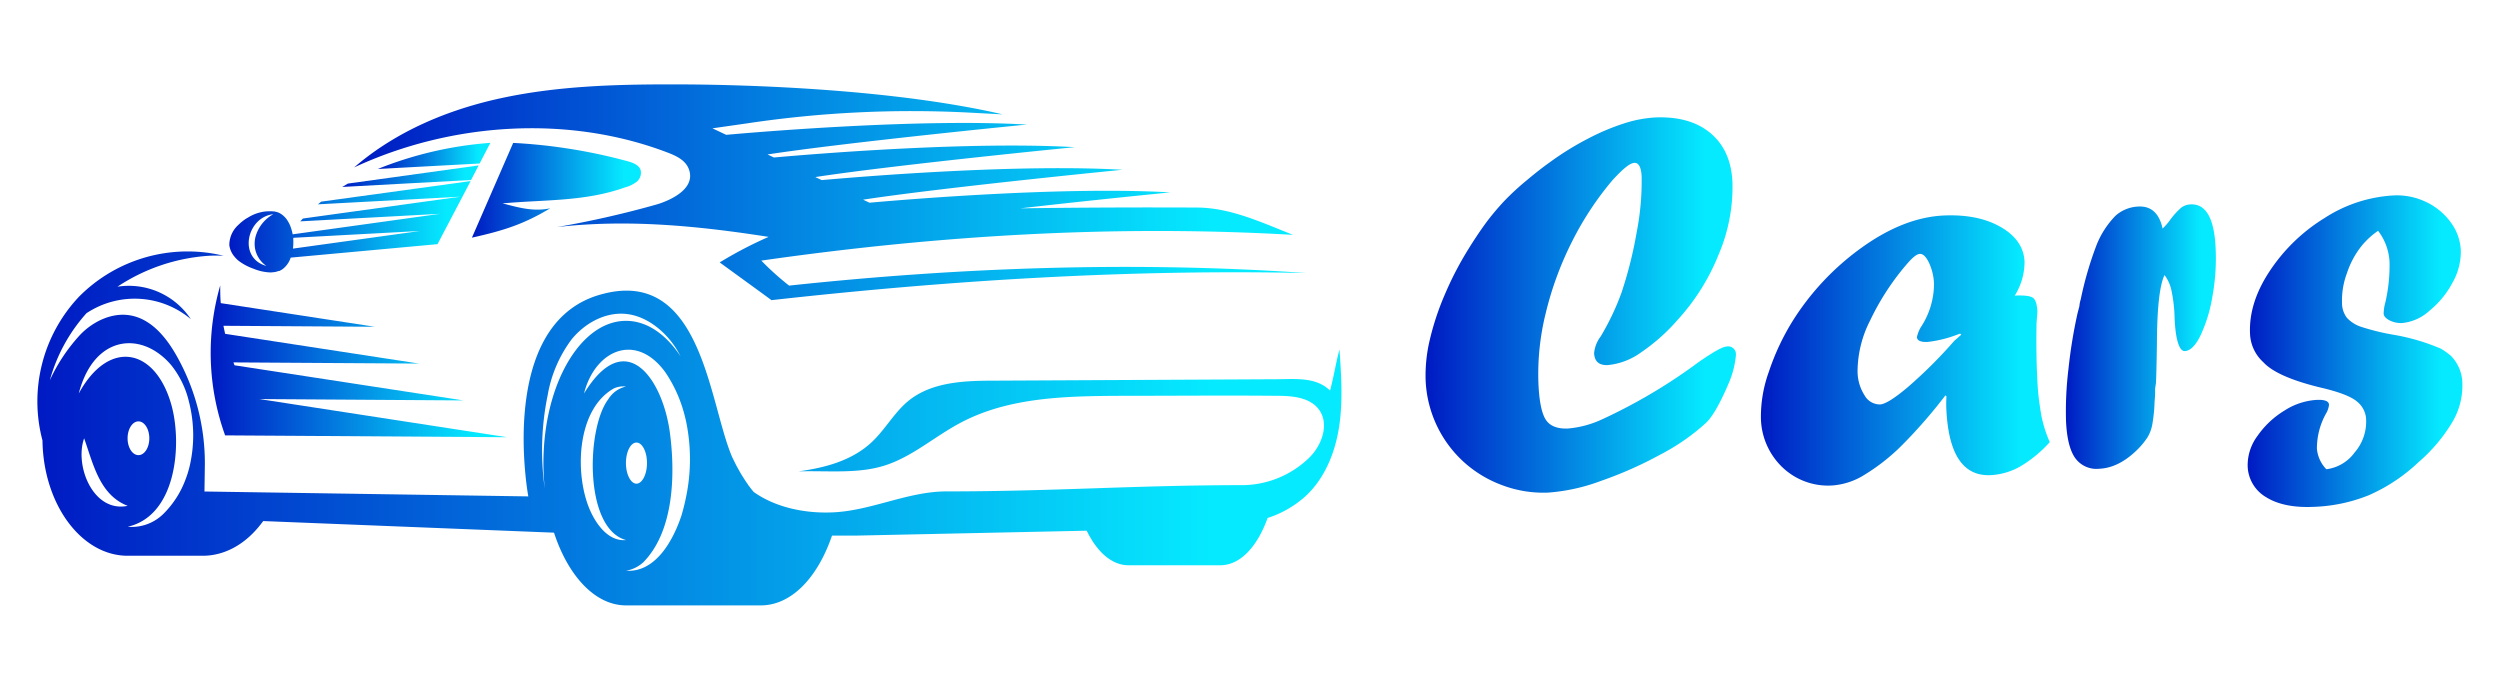 <svg xmlns="http://www.w3.org/2000/svg" xmlns:xlink="http://www.w3.org/1999/xlink" viewBox="0 0 510.83 140.94"><defs><style>.cls-1{fill:url(#linear-gradient);}.cls-2{fill:url(#linear-gradient-2);}.cls-3{fill:url(#linear-gradient-3);}.cls-4{fill:url(#linear-gradient-4);}.cls-5{fill:url(#linear-gradient-5);}.cls-6{fill:url(#linear-gradient-6);}.cls-7{fill:url(#linear-gradient-7);}.cls-8{fill:url(#linear-gradient-8);}.cls-9{fill:url(#linear-gradient-9);}.cls-10{fill:url(#linear-gradient-10);}.cls-11{fill:url(#linear-gradient-11);}.cls-12{fill:url(#linear-gradient-12);}</style><linearGradient id="linear-gradient" x1="69.93" y1="36" x2="97.8" y2="36" gradientUnits="userSpaceOnUse"><stop offset="0" stop-color="#001ac3"/><stop offset="0.9" stop-color="#05eaff"/></linearGradient><linearGradient id="linear-gradient-2" x1="77.19" y1="31.86" x2="100.2" y2="31.86" xlink:href="#linear-gradient"/><linearGradient id="linear-gradient-3" x1="72.36" y1="39.3" x2="266.91" y2="39.3" xlink:href="#linear-gradient"/><linearGradient id="linear-gradient-4" x1="96.43" y1="38.88" x2="130.98" y2="38.88" xlink:href="#linear-gradient"/><linearGradient id="linear-gradient-5" x1="7.63" y1="87.54" x2="274.1" y2="87.54" xlink:href="#linear-gradient"/><linearGradient id="linear-gradient-6" x1="162.94" y1="96.4" x2="163.17" y2="96.4" xlink:href="#linear-gradient"/><linearGradient id="linear-gradient-7" x1="43.08" y1="73.83" x2="103.69" y2="73.83" xlink:href="#linear-gradient"/><linearGradient id="linear-gradient-8" x1="46.88" y1="46.31" x2="96.16" y2="46.31" xlink:href="#linear-gradient"/><linearGradient id="linear-gradient-9" x1="291.32" y1="62.33" x2="354.72" y2="62.33" xlink:href="#linear-gradient"/><linearGradient id="linear-gradient-10" x1="359.82" y1="71.61" x2="418.87" y2="71.61" xlink:href="#linear-gradient"/><linearGradient id="linear-gradient-11" x1="422.1" y1="68.77" x2="452.79" y2="68.77" xlink:href="#linear-gradient"/><linearGradient id="linear-gradient-12" x1="459.28" y1="71.71" x2="503.2" y2="71.71" xlink:href="#linear-gradient"/></defs><g id="TEXTS"><path class="cls-1" d="M97.8,33.8,71.08,37.51c-.39.22-.77.46-1.15.69l26.32-1.42Z"/><path class="cls-2" d="M98,33.41l2.19-4.22a76.49,76.49,0,0,0-23,5.34Z"/><path class="cls-3" d="M136.46,31.19c1.78.68,3.71,1.59,4.35,3.53,1.27,3.81-3.59,6.11-6.43,7A198.45,198.45,0,0,1,113.8,46.4c14.59-1.67,28.92-.23,43.26,2a82.93,82.93,0,0,0-10,5.22c3.44,2.52,7.14,5.18,10.58,7.71C194,57.28,230.36,55,266.91,55.79c-35.06-2.44-70.73-1.17-105.67,2.57a56,56,0,0,1-5.68-5.11c36.07-5.17,72.27-7.36,108.65-5.26-6.37-2.51-12.77-5.55-19.61-5.58q-18.06-.09-36.1.16c15.28-1.75,30.63-3.26,30.63-3.26-21.16-1.21-52,1.27-61.47,2.11l-1.3-.62c16.49-2.52,53-6.11,53-6.11-21.16-1.21-52,1.27-61.46,2.11l-1.31-.62c16.49-2.52,53-6.11,53-6.11-21.15-1.21-52,1.27-61.46,2.11l-1.3-.62c16.49-2.52,53-6.11,53-6.11-21.15-1.21-52,1.26-61.45,2.1l-2.81-1.33,7-1A226.88,226.88,0,0,1,197.89,23l7,.37c-21.23-4.92-50-6.15-68-6.13-11.38,0-22.84.36-34,2.71S81,26.76,72.36,34.21C92.17,25,116.07,23.39,136.46,31.19Z"/><path class="cls-4" d="M130.14,37.1a2.36,2.36,0,0,0,.74-2.41c-.38-1-1.57-1.45-2.62-1.74a111,111,0,0,0-23.4-3.75L96.43,48.56c6.71-1.49,10.68-2.81,16-6-3.41.73-6.37-.13-9.75-1,8.65-.79,16.88-.34,25.06-3.28A6.55,6.55,0,0,0,130.14,37.1Z"/><path class="cls-5" d="M273.7,71.41c-.7,2.57-1.22,5.82-1.93,8.39-2.92-2.81-7-2.33-11.08-2.31l-57.42.29c-6.11,0-12.72.23-17.49,4-3,2.39-4.84,5.92-7.63,8.54-4,3.76-9.43,5.24-15,6,5.87-.18,12,.54,17.46-1.15,5.74-1.77,10.37-6,15.67-8.79,9.95-5.28,21.71-5.45,33-5.5,10.59,0,21.18-.1,31.77,0,3,0,6.52.31,8.39,2.72,2.29,3,.67,7.44-2,10a19.83,19.83,0,0,1-13.26,5.53c-22.19,0-38.67,1.28-60.8,1.28-7.93,0-15.45,4-23.38,4.29-5.57.22-11.53-1-16-4.18h0c-.4-.47-.79-1-1.17-1.48l0-.05c-.35-.47-.69-1-1-1.5l-.13-.2c-.31-.49-.6-1-.89-1.54l-.19-.32c-.34-.65-.67-1.33-1-2-4.83-11.17-6.17-39.34-27.17-33.17s-14.5,41.17-14.5,41.17l-66.17-1,.08-5.5A44.65,44.65,0,0,0,36,72.55c-2.1-3.69-5.11-7.32-9.28-8.09C23,63.77,19.15,65.6,16.5,68.28a35.43,35.43,0,0,0-6.32,9.43A33.91,33.91,0,0,1,17.67,64,17.82,17.82,0,0,1,39,65.22a15.19,15.19,0,0,0-15-6.64,38.32,38.32,0,0,1,18.58-6.31,27.06,27.06,0,0,1,3.12,0,28.76,28.76,0,0,0-3.18-.61A31.25,31.25,0,0,0,16.17,60.6,31.15,31.15,0,0,0,8.68,90c.17,13,7.91,23.56,17.41,23.56H41.42c4.54,0,8.85-2.4,12.11-6.76l.26-.33,59.41,2.37c2.9,8.86,8.41,14.86,14.72,14.86h27.54c6,0,11.41-5.26,14.48-14.07l.07-.19c1.65,0,3.3,0,4.92,0l47.12-1c2.18,4.48,5.22,7.06,8.54,7.06h18.77c3.92,0,7.47-3.58,9.65-9.66a21.31,21.31,0,0,0,7.93-4.62c3.82-3.63,5.88-8.81,6.68-14S274.06,76.67,273.7,71.41ZM17.19,89.56c1.87,5.25,3.15,11.57,8.9,13.8C19.07,104.81,15.19,95.21,17.19,89.56Zm8.88,0c0-1.91,1-3.46,2.22-3.46s2.22,1.55,2.22,3.46S29.52,93,28.29,93,26.07,91.46,26.07,89.56Zm12.64,5.88a22.18,22.18,0,0,1-.86,2.69,19.33,19.33,0,0,1-4.4,6.81,9.2,9.2,0,0,1-7.36,2.69c9.88-2.24,11.14-16.57,9-24.65-3.22-11.91-12.83-13.89-19-2.57,2.59-10.06,9.84-12.24,15.58-8.69a14,14,0,0,1,3.4,3A18.87,18.87,0,0,1,38.59,82,27.74,27.74,0,0,1,38.71,95.44Zm72.61,4.44a55.84,55.84,0,0,1,.59-19.14,26.48,26.48,0,0,1,4.87-11.37c2.63-3.24,6.66-5.53,10.82-5.25s8,3.23,10.39,6.83c.4.61.75,1.24,1.09,1.88-3-4.52-6.88-7.27-11.16-7.27-9.3,0-16.88,13-16.88,29.07A50,50,0,0,0,111.32,99.88Zm9.28,4.46c-3.25-7.31-2.85-20.71,4.88-25a4.72,4.72,0,0,1,2.44-.36,5.71,5.71,0,0,0-3.62,2.59c-4.5,5.9-5,26.44,3.62,28.78C124.38,110.7,121.88,107.2,120.6,104.34Zm9.45-13.91c1.19,0,2.15,1.88,2.15,4.2s-1,4.2-2.15,4.2-2.15-1.88-2.15-4.2S128.86,90.43,130.05,90.43Zm10.21,10.76c-.2,1-.44,2.08-.72,3.1-.09.31-.17.63-.26.94-1.65,5-5.23,11.79-11.36,11.39a7,7,0,0,0,3.54-1.74c6.21-6.33,6.52-17.75,5.47-26.08-1.36-11.2-9-22.47-17.6-8.39,2.24-8.86,10.6-12.64,16.63-4.33a27.81,27.81,0,0,1,3.75,8.11,30.42,30.42,0,0,1,.69,3A38,38,0,0,1,140.26,101.19Z"/><path class="cls-6" d="M163,96.41l.22,0-.23,0Z"/><path class="cls-7" d="M76.6,66.77,45.11,61.94C45,60.72,45,59.52,45,58.32a49.68,49.68,0,0,0,1,30.64l57.64.38L53,81.54l41.71.28L47.92,74.64c-.08-.2-.15-.4-.22-.59l37.93.24L46,68.21c-.12-.55-.24-1.09-.34-1.64Z"/><path class="cls-8" d="M47.93,52.46a5.43,5.43,0,0,0,.83.83,11,11,0,0,0,3.05,1.62,9.79,9.79,0,0,0,3.46.76,3.86,3.86,0,0,0,.7-.07h0l.12,0h0a4.31,4.31,0,0,0,.84-.23l.13,0a3.71,3.71,0,0,0,.73-.41,4.85,4.85,0,0,0,1.61-2.32l30-2.75L96.16,37,65.63,41.2c-.23.18-.44.37-.66.55l29.09-1.56L61.9,44.65c-.18.19-.37.38-.54.58l28.57-1.54L59.8,47.88a7.73,7.73,0,0,0-.29-1.15,6.29,6.29,0,0,0-.59-1.37l-.16-.27a4.4,4.4,0,0,0-1.58-1.52,3.24,3.24,0,0,0-.66-.26L56,43.19l-.11,0-.12,0h0a8.3,8.3,0,0,0-5.1,1.27c-.19.1-.37.21-.54.32a10.54,10.54,0,0,0-1.42,1.17,5.56,5.56,0,0,0-1.84,3.76,3.68,3.68,0,0,0,0,.47A4.55,4.55,0,0,0,47.93,52.46Zm12-3.6,0-.27L85.81,47.2,59.86,50.8A10.36,10.36,0,0,0,59.92,48.86Zm-4.09-5.09a7.57,7.57,0,0,0-3.55,4.34,5.79,5.79,0,0,0-.19,2.58,5.55,5.55,0,0,0,2.33,3.65C48.57,52.73,50.42,44.38,55.83,43.77Z"/><path class="cls-9" d="M331.32,59.82a84,84,0,0,0,3.12-12.42,54.57,54.57,0,0,0,1-11.29c-.08-1.92-.58-2.87-1.49-2.83s-2.32,1.21-4.45,3.52a63.4,63.4,0,0,0-8.34,12.68A67.17,67.17,0,0,0,315.84,64a51.4,51.4,0,0,0-1.49,14.29c.15,3.64.65,6.12,1.48,7.43s2.35,1.93,4.54,1.84a20.71,20.71,0,0,0,7-1.88A111.14,111.14,0,0,0,347,74.05c3.05-2.13,5-3.22,5.83-3.25a1.59,1.59,0,0,1,1.87,1.73v.11a19,19,0,0,1-1.46,5.64q-2.6,6.12-4.59,8.07a43.48,43.48,0,0,1-9.34,6.51,80.16,80.16,0,0,1-12.28,5.44,38.73,38.73,0,0,1-10.62,2.35A23.78,23.78,0,0,1,307,99.16,24.14,24.14,0,0,1,299,94.31a23.91,23.91,0,0,1-7.7-16.7,31.23,31.23,0,0,1,.86-8.21,55.1,55.1,0,0,1,3.12-9.35,67.06,67.06,0,0,1,4.81-9.23q1.59-2.58,3.33-5a51.1,51.1,0,0,1,3.86-4.65A51.8,51.8,0,0,1,312,36.81q2.53-2.13,4.66-3.64a59.89,59.89,0,0,1,7.74-4.8,46.69,46.69,0,0,1,7.47-3.16A25.35,25.35,0,0,1,338.2,24q7.17-.3,11.36,3.25T354,37.37a35.08,35.08,0,0,1-2.79,14.54,43.93,43.93,0,0,1-8.47,13.51,38.78,38.78,0,0,1-7.44,6.6,13.82,13.82,0,0,1-6.79,2.58c-1.78.07-2.71-.75-2.78-2.46a6.67,6.67,0,0,1,1.34-3.39A52.08,52.08,0,0,0,331.32,59.82Z"/><path class="cls-10" d="M397.74,80.81V81l-.23-.21A102.74,102.74,0,0,1,388.61,91,40.72,40.72,0,0,1,381,97a14.28,14.28,0,0,1-6.5,2.19,13.5,13.5,0,0,1-10.27-3.68,14.25,14.25,0,0,1-4.42-10.22A27,27,0,0,1,361.42,76a49.19,49.19,0,0,1,5-10.61,53.35,53.35,0,0,1,13.84-14.69q8.72-6.31,17-6.67,7-.29,11.61,2.39t4.81,7.06a13,13,0,0,1-2,6.92c2-.09,3.21.07,3.74.47s.82,1.36.89,2.89q0-.21-.18,2.25-.1,5.43.09,10.12c.07,1.64.14,2.88.21,3.71s.18,1.8.34,2.89.3,2,.43,2.61a26,26,0,0,0,1.63,5,25.56,25.56,0,0,1-6.08,5,13.65,13.65,0,0,1-6.06,1.75q-8.42.34-9-13.74A23.73,23.73,0,0,1,397.74,80.81Zm2.76-12.64-1,.37a24.38,24.38,0,0,1-5.63,1.33c-1.42.06-2.15-.28-2.18-1a7,7,0,0,1,.79-2,16.14,16.14,0,0,0,2.7-8.87,11.06,11.06,0,0,0-1-4.26c-.6-1.26-1.23-1.89-1.88-1.86s-1.45.68-2.6,2a51.8,51.8,0,0,0-7.59,11.64,23,23,0,0,0-2.55,10.45A9.17,9.17,0,0,0,381,80.8a3.59,3.59,0,0,0,3.16,1.84q1.59-.08,5.79-3.64a96.52,96.52,0,0,0,9.38-9.36l1.43-1.26Z"/><path class="cls-11" d="M440.53,78.28l-.17,1.1a21.83,21.83,0,0,1-.11,2.68,32,32,0,0,1-.42,4.4,8,8,0,0,1-1,2.86,15.23,15.23,0,0,1-2,2.46c-2.55,2.55-5.18,3.88-7.87,4a5.36,5.36,0,0,1-4.94-2.2c-1.1-1.56-1.73-4.12-1.87-7.69a71.92,71.92,0,0,1,.51-10.56A101.31,101.31,0,0,1,424.51,64l.38-1.44a5.89,5.89,0,0,1,.27-1.38A71.48,71.48,0,0,1,428.42,50a18.19,18.19,0,0,1,3.86-5.93A7.48,7.48,0,0,1,437,42.2q3.87-.16,4.89,4.5a12.27,12.27,0,0,0,1.41-1.59,15.63,15.63,0,0,1,2.35-2.64,3.4,3.4,0,0,1,2-.71q4.69-.19,5.08,9.09a43.69,43.69,0,0,1-.69,9.88,30.18,30.18,0,0,1-2.43,7.87c-1,2.05-2.09,3.09-3.18,3.14s-1.9-2.2-2.09-6.76a30.34,30.34,0,0,0-.64-5.63,7.78,7.78,0,0,0-1.42-3.14q-1.51,3.12-1.55,14.07Q440.63,76.63,440.53,78.28Z"/><path class="cls-12" d="M475.35,95.88a8.41,8.41,0,0,0,5.75-3.39,9.61,9.61,0,0,0,2.38-6.58,4.89,4.89,0,0,0-1.75-3.76q-1.75-1.62-7.73-3Q465.21,77,462.46,74a8.28,8.28,0,0,1-2.71-5.9q-.25-6.28,4.05-12.75A36.08,36.08,0,0,1,475,44.54a28.81,28.81,0,0,1,14.15-4.61,13.71,13.71,0,0,1,6.62,1.36,13.12,13.12,0,0,1,5,4.15,10.36,10.36,0,0,1,2.05,5.79,12.73,12.73,0,0,1-1.7,6.53,18.53,18.53,0,0,1-4.72,5.75A9.63,9.63,0,0,1,490.91,66a5.11,5.11,0,0,1-2.67-.55c-.77-.41-1.16-.86-1.18-1.37a8.69,8.69,0,0,1,.34-2.26,33.61,33.61,0,0,0,.86-8.24,11.33,11.33,0,0,0-2.34-6.42,16.26,16.26,0,0,0-3.37,3.09,17.85,17.85,0,0,0-3,5.59,15.75,15.75,0,0,0-1,6,5,5,0,0,0,1,3.1,6.88,6.88,0,0,0,3,1.87,47,47,0,0,0,6.28,1.55,42.93,42.93,0,0,1,9.91,2.88,14.36,14.36,0,0,1,2.09,1.5,8.19,8.19,0,0,1,2.31,5.7,14.59,14.59,0,0,1-2,7.72,33.37,33.37,0,0,1-6.94,8.26,35.39,35.39,0,0,1-10.17,6.77,33.09,33.09,0,0,1-11.39,2.38c-4,.17-7.26-.5-9.63-2a7.58,7.58,0,0,1-3.74-6.42,10,10,0,0,1,2-6.07,18.2,18.2,0,0,1,5.51-5.18,13.64,13.64,0,0,1,6.61-2.19c1.64-.07,2.47.26,2.5,1a4.38,4.38,0,0,1-.63,1.83,14.63,14.63,0,0,0-1.84,7.14A6.84,6.84,0,0,0,475.35,95.88Z"/></g></svg>